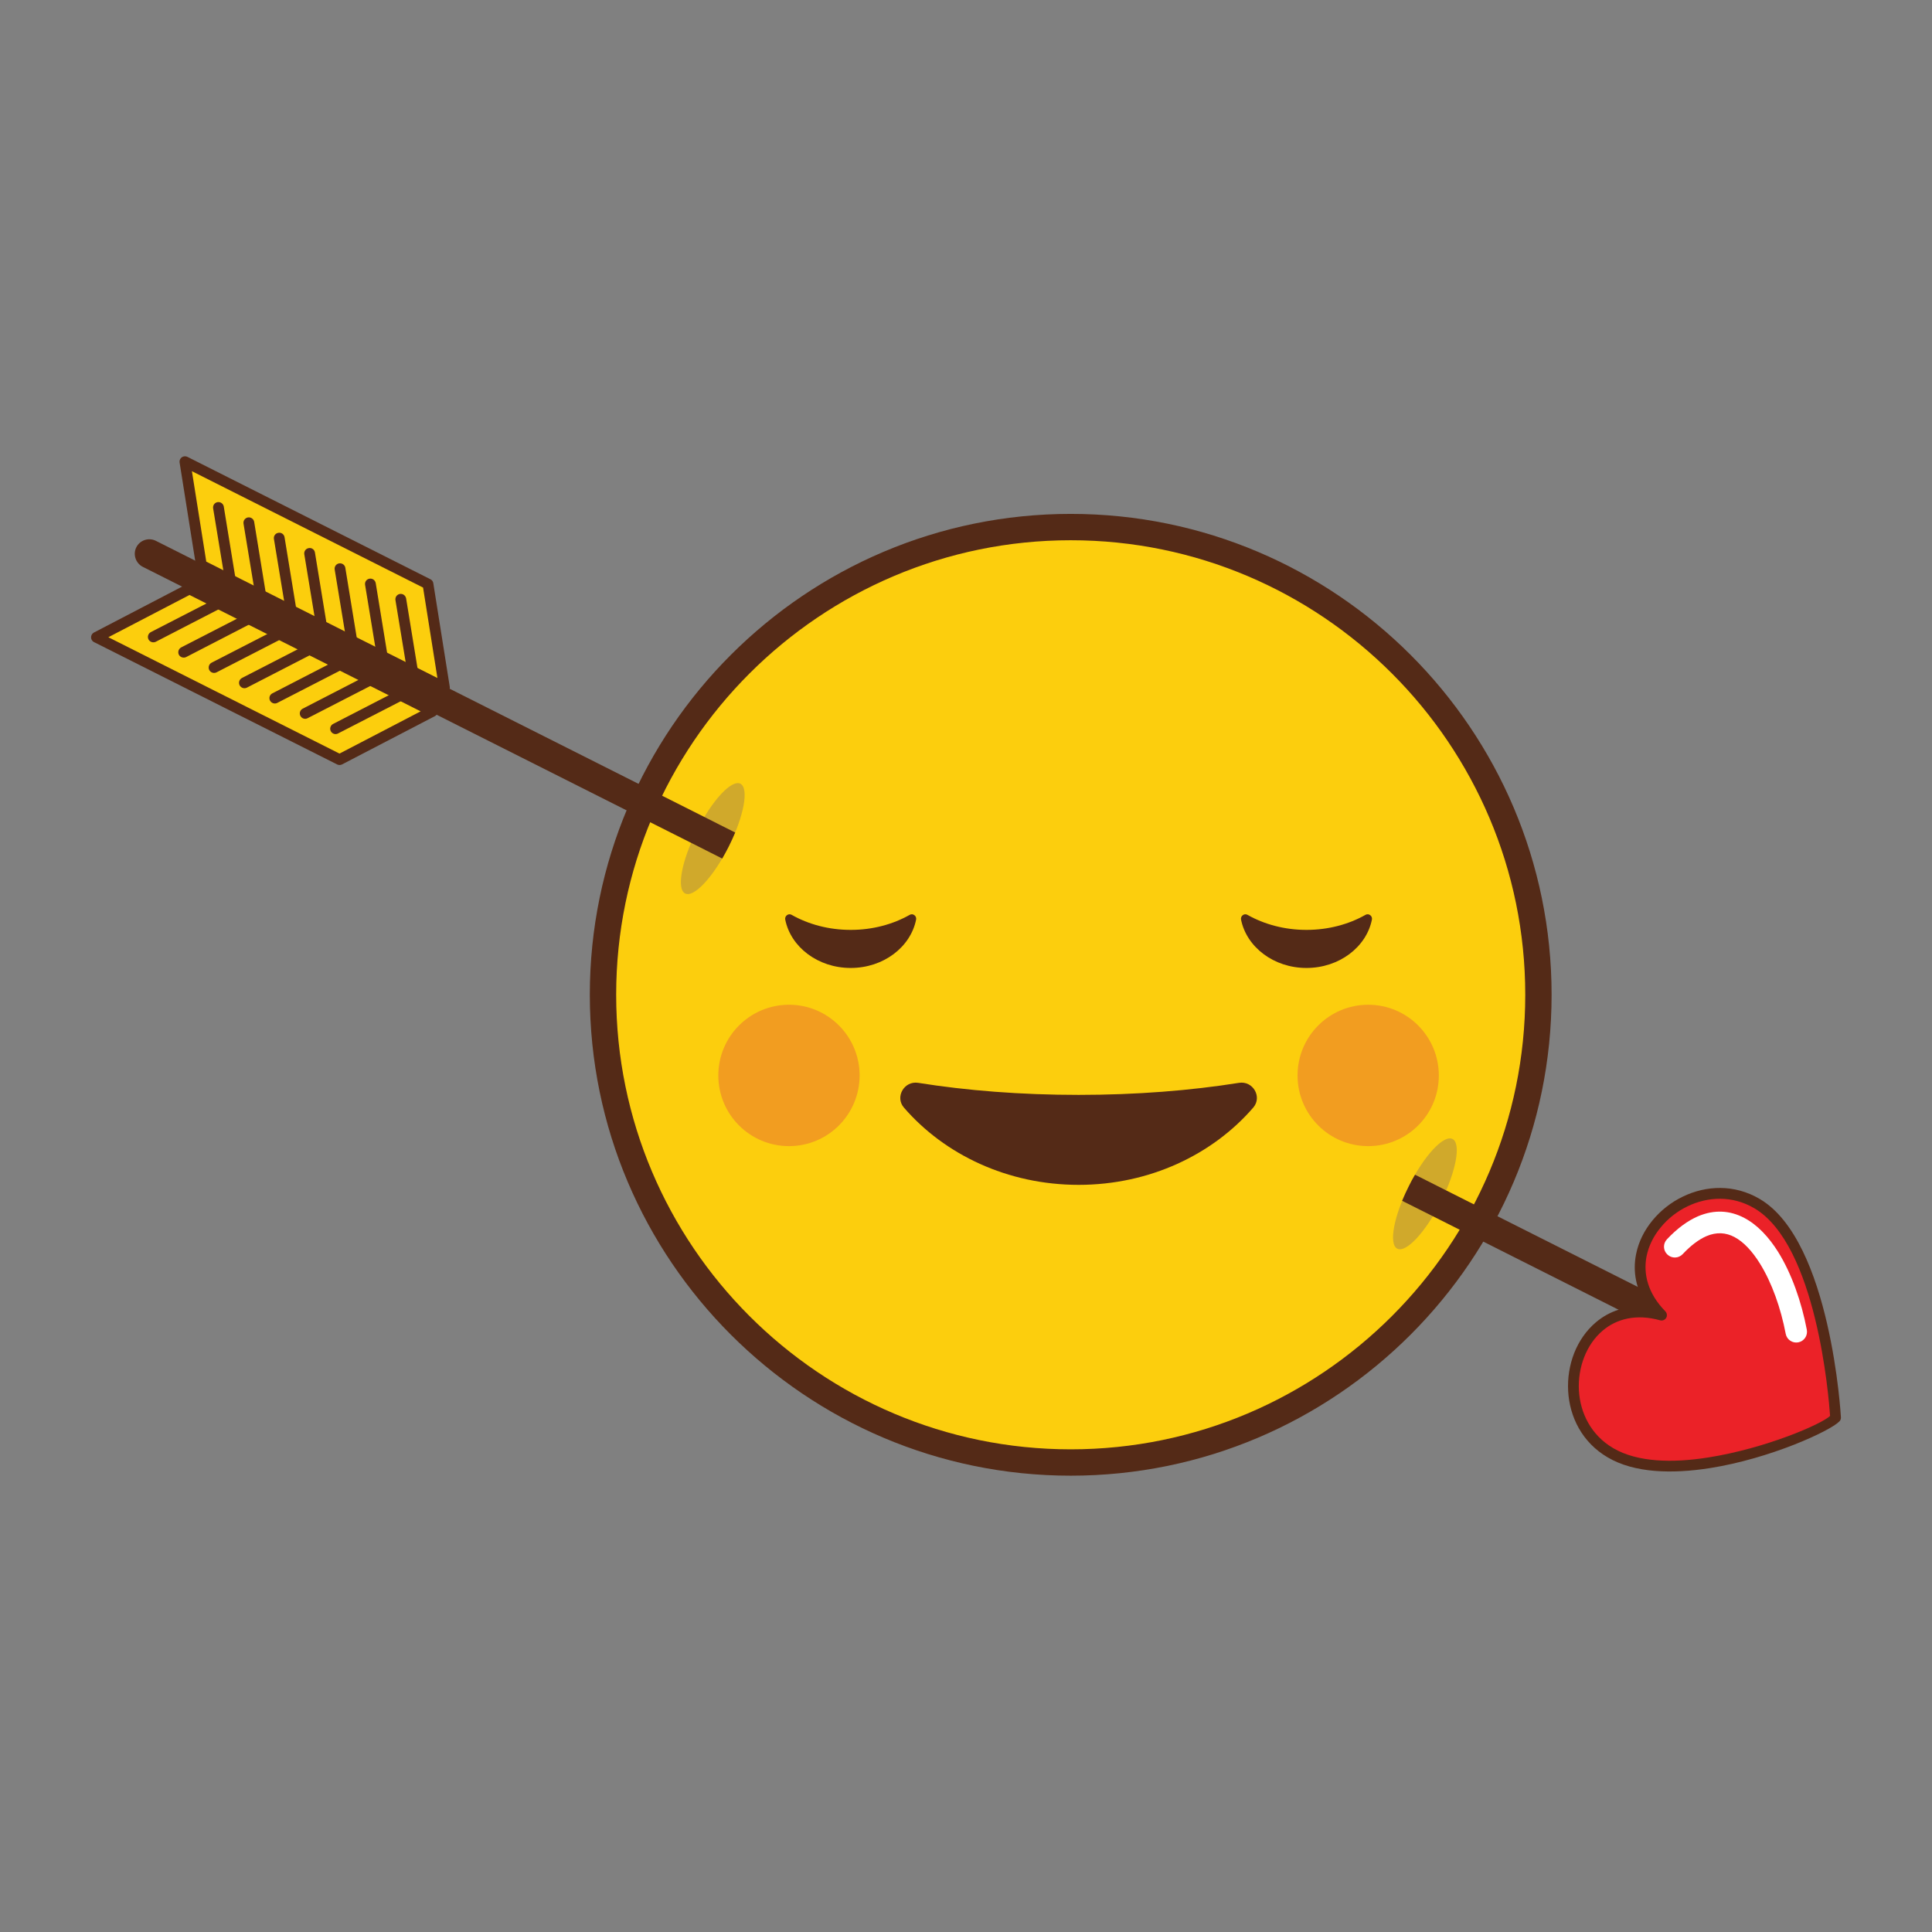 <?xml version="1.0" encoding="utf-8"?>
<!-- Generator: Adobe Illustrator 16.0.3, SVG Export Plug-In . SVG Version: 6.00 Build 0)  -->
<!DOCTYPE svg PUBLIC "-//W3C//DTD SVG 1.1//EN" "http://www.w3.org/Graphics/SVG/1.1/DTD/svg11.dtd">
<svg version="1.1" id="katman_1" xmlns="http://www.w3.org/2000/svg" xmlns:xlink="http://www.w3.org/1999/xlink" x="0px" y="0px"
	 width="283.461px" height="283.46px" viewBox="0 0 283.461 283.46" enable-background="new 0 0 283.461 283.46"
	 xml:space="preserve">
<rect x="0" y="0" width="283.461" height="283.46" fill="#808080" stroke="none"/>
<g>
	<g>
		<path fill-rule="evenodd" clip-rule="evenodd" fill="#FCCE0D" d="M225.716,145.947c0,37.91-30.72,68.63-68.614,68.63
			c-37.899,0-68.633-30.72-68.633-68.63c0-37.898,30.733-68.618,68.633-68.618C194.996,77.329,225.716,108.049,225.716,145.947
			L225.716,145.947z"/>
		<path fill="#542A17" d="M157.102,216.51c-38.912,0-70.564-31.653-70.564-70.563c0-38.901,31.652-70.549,70.564-70.549
			c38.899,0,70.547,31.647,70.547,70.549C227.648,184.856,196.001,216.51,157.102,216.51z M157.102,79.264
			c-36.779,0-66.698,29.914-66.698,66.684c0,36.776,29.919,66.696,66.698,66.696c36.768,0,66.682-29.92,66.682-66.696
			C223.783,109.178,193.869,79.264,157.102,79.264z"/>
	</g>
	<path fill-rule="evenodd" clip-rule="evenodd" fill="#D0A92B" d="M213.114,167.111c1.291,0.652,0.517,4.784-1.714,9.229
		c-2.241,4.444-5.109,7.517-6.387,6.864c-1.29-0.64-0.53-4.771,1.713-9.216C208.955,169.53,211.823,166.458,213.114,167.111
		L213.114,167.111z"/>
	<path fill-rule="evenodd" clip-rule="evenodd" fill="#542A17" d="M207.977,172.534l4.2,2.12l35.233,17.739l-1.918,3.807
		l-35.26-17.753l-4.172-2.093l-0.34-0.177c0.3-0.708,0.625-1.441,1.006-2.188c0.284-0.571,0.569-1.114,0.883-1.631L207.977,172.534z
		"/>
	<path fill-rule="evenodd" clip-rule="evenodd" fill="#EB2228" d="M257.795,176.599c10.1,5.941,11.513,31.387,11.513,31.387
		c-1.046,1.795-22.932,11.105-33.03,5.164c-10.1-5.938-5.262-23.731,7.504-20.198C234.523,183.545,247.695,170.658,257.795,176.599
		L257.795,176.599z"/>
	<path fill="#542A17" d="M258.201,175.919c10.455,6.157,11.895,31.943,11.895,32.025c0.013,0.163-0.027,0.312-0.096,0.448l0,0
		c-0.014,0.014-0.027,0.041-0.053,0.068c-0.028,0.026-0.055,0.068-0.083,0.095c-1.345,1.399-10.167,5.465-19.03,6.851
		c-5.477,0.857-11.033,0.734-14.95-1.577c-3.765-2.201-5.589-5.939-5.806-9.718c-0.109-1.917,0.205-3.847,0.884-5.587
		c0.692-1.754,1.768-3.316,3.181-4.514c1.943-1.645,4.514-2.568,7.611-2.243c-1.767-2.542-2.215-5.246-1.711-7.746
		c0.353-1.81,1.21-3.507,2.406-4.962c1.195-1.454,2.73-2.665,4.456-3.494C250.305,173.922,254.45,173.704,258.201,175.919
		L258.201,175.919z M268.506,207.741c-0.189-2.842-1.998-25.094-11.105-30.462c-3.248-1.917-6.852-1.714-9.813-0.286
		c-1.523,0.733-2.87,1.794-3.914,3.072c-1.049,1.25-1.782,2.717-2.095,4.268c-0.502,2.597,0.204,5.465,2.76,8.061l0,0
		c0.189,0.203,0.271,0.489,0.205,0.775c-0.125,0.422-0.557,0.665-0.979,0.544c-3.521-0.98-6.391-0.206-8.414,1.507
		c-1.197,1.007-2.12,2.366-2.718,3.889c-0.598,1.537-0.871,3.223-0.777,4.907c0.191,3.29,1.768,6.537,5.031,8.454
		c3.56,2.094,8.74,2.189,13.902,1.375C259.029,212.524,267.268,208.949,268.506,207.741L268.506,207.741z"/>
	<path fill="#FFFFFF" d="M246.881,184.007c-0.613,0.639-1.605,0.665-2.244,0.054c-0.639-0.597-0.666-1.59-0.068-2.229
		c1.549-1.646,3.072-2.732,4.539-3.371c2.463-1.047,4.744-0.855,6.811,0.23c1.917,1.007,3.59,2.788,4.975,5.003l0,0
		c1.973,3.166,3.426,7.327,4.201,11.404c0.162,0.857-0.395,1.685-1.25,1.849c-0.857,0.164-1.686-0.395-1.848-1.252
		c-0.709-3.724-2.014-7.475-3.795-10.33l0,0l0,0c-1.102-1.767-2.364-3.153-3.738-3.874c-1.236-0.652-2.607-0.76-4.104-0.122
		C249.271,181.845,248.102,182.701,246.881,184.007L246.881,184.007z"/>
	<path fill-rule="evenodd" clip-rule="evenodd" fill="#D0A92B" d="M108.627,114.981c1.292,0.653,0.53,4.785-1.713,9.23
		c-2.242,4.446-5.098,7.53-6.389,6.879c-1.291-0.652-0.528-4.786,1.713-9.229C104.482,117.415,107.335,114.344,108.627,114.981
		L108.627,114.981z"/>
	<path fill-rule="evenodd" clip-rule="evenodd" fill="#542A17" d="M22.857,79.344l81.692,41.131l1.046,0.53l2.27,1.141
		c-0.284,0.668-0.598,1.36-0.951,2.066c-0.313,0.612-0.624,1.195-0.951,1.754l-2.283-1.155l-1.047-0.53L20.94,83.162
		c-1.033-0.53-1.468-1.821-0.938-2.868l0,0C20.531,79.247,21.811,78.825,22.857,79.344L22.857,79.344z"/>
	<path fill-rule="evenodd" clip-rule="evenodd" fill="#FCCE0D" d="M14.157,93.506l35.653,17.942l13.648-7.094L27.791,86.398
		L14.157,93.506z M27.124,67.734L62.793,85.69l2.418,15.183L29.544,82.917L27.124,67.734z"/>
	<path fill="#542A17" d="M15.898,93.493l33.912,17.072l11.909-6.198L27.805,87.294L15.898,93.493z M49.458,112.155L13.832,94.228
		c-0.165-0.068-0.287-0.191-0.381-0.355c-0.205-0.394-0.043-0.869,0.34-1.073l13.646-7.108l0,0c0.219-0.108,0.476-0.122,0.722,0
		l35.627,17.942c0.148,0.067,0.285,0.189,0.381,0.354c0.189,0.394,0.039,0.868-0.341,1.074l-13.646,7.095l0,0
		C49.961,112.265,49.702,112.278,49.458,112.155L49.458,112.155z M27.493,67.027l35.652,17.957c0.259,0.123,0.409,0.365,0.436,0.624
		l2.405,15.143c0.069,0.421-0.216,0.829-0.652,0.897c-0.177,0.026-0.34,0-0.477-0.068h-0.014L29.191,83.625
		c-0.258-0.123-0.408-0.367-0.436-0.626l-2.405-15.143c-0.068-0.421,0.231-0.829,0.652-0.897
		C27.18,66.933,27.344,66.959,27.493,67.027L27.493,67.027z M62.072,86.207L28.158,69.134l2.107,13.268l33.913,17.073L62.072,86.207
		z"/>
	<path fill="#542A17" d="M22.857,94.159c-0.395,0.191-0.871,0.041-1.074-0.354c-0.19-0.38-0.041-0.855,0.34-1.059l9.228-4.745
		c0.396-0.203,0.872-0.055,1.076,0.34c0.189,0.381,0.04,0.87-0.354,1.061L22.857,94.159z M31.271,74.585
		c-0.068-0.436,0.217-0.844,0.651-0.911s0.843,0.231,0.911,0.652l1.671,10.249c0.083,0.422-0.216,0.829-0.651,0.897
		c-0.422,0.067-0.83-0.217-0.898-0.652L31.271,74.585z M35.729,76.828c-0.066-0.436,0.219-0.829,0.653-0.912
		c0.435-0.066,0.843,0.232,0.911,0.654l1.672,10.247c0.067,0.422-0.219,0.83-0.653,0.898c-0.422,0.082-0.829-0.218-0.896-0.653
		L35.729,76.828z M40.189,79.07c-0.069-0.421,0.214-0.828,0.65-0.896c0.434-0.082,0.844,0.218,0.91,0.651l1.674,10.235
		c0.066,0.437-0.219,0.829-0.652,0.911c-0.423,0.068-0.831-0.23-0.898-0.666L40.189,79.07z M44.645,81.313
		c-0.066-0.422,0.22-0.83,0.655-0.897c0.434-0.081,0.842,0.218,0.909,0.652l1.674,10.235c0.066,0.436-0.22,0.829-0.652,0.912
		c-0.424,0.067-0.83-0.231-0.898-0.653L44.645,81.313z M49.104,83.556c-0.066-0.421,0.219-0.828,0.652-0.897
		c0.436-0.067,0.844,0.22,0.911,0.652l1.671,10.235c0.07,0.437-0.216,0.844-0.652,0.912c-0.42,0.066-0.828-0.23-0.896-0.653
		L49.104,83.556z M53.564,85.799c-0.069-0.421,0.217-0.829,0.652-0.897c0.434-0.068,0.828,0.218,0.91,0.652l1.671,10.235
		c0.067,0.436-0.218,0.843-0.651,0.912c-0.424,0.067-0.83-0.231-0.898-0.653L53.564,85.799z M27.314,96.402
		c-0.393,0.19-0.869,0.039-1.072-0.342c-0.191-0.394-0.042-0.868,0.34-1.072l9.229-4.743c0.395-0.205,0.868-0.056,1.06,0.339
		c0.203,0.393,0.054,0.869-0.341,1.061L27.314,96.402z M31.774,98.644c-0.394,0.204-0.872,0.04-1.073-0.34
		c-0.191-0.394-0.041-0.87,0.339-1.072l9.229-4.743c0.395-0.205,0.87-0.042,1.06,0.338c0.204,0.394,0.054,0.87-0.339,1.075
		L31.774,98.644z M36.232,100.887c-0.395,0.204-0.871,0.042-1.073-0.341c-0.206-0.393-0.042-0.869,0.34-1.071l9.229-4.746
		c0.395-0.204,0.869-0.04,1.059,0.341c0.205,0.394,0.055,0.869-0.34,1.072L36.232,100.887z M40.68,103.13
		c-0.383,0.203-0.859,0.039-1.063-0.341c-0.203-0.394-0.041-0.869,0.34-1.058l9.227-4.76c0.396-0.203,0.873-0.04,1.063,0.34
		c0.204,0.394,0.054,0.872-0.34,1.075L40.68,103.13z M45.135,105.372c-0.381,0.204-0.854,0.055-1.06-0.339
		c-0.204-0.394-0.041-0.87,0.341-1.06l9.229-4.758c0.394-0.19,0.868-0.042,1.059,0.34c0.206,0.395,0.054,0.869-0.34,1.073
		L45.135,105.372z M49.594,107.615c-0.38,0.204-0.857,0.055-1.061-0.341c-0.203-0.38-0.04-0.869,0.34-1.058l9.23-4.759
		c0.394-0.19,0.87-0.041,1.059,0.353c0.205,0.382,0.056,0.855-0.339,1.062L49.594,107.615z M58.021,88.055
		c-0.068-0.435,0.217-0.842,0.652-0.911c0.435-0.066,0.828,0.22,0.912,0.654l1.67,10.233c0.068,0.437-0.217,0.844-0.652,0.913
		c-0.434,0.067-0.828-0.219-0.897-0.654L58.021,88.055z"/>
	<path fill-rule="evenodd" clip-rule="evenodd" fill="#542A17" d="M134.712,158.873c-2.04-0.326-3.438,2.065-2.092,3.63
		c5.965,6.904,15.222,11.338,25.634,11.338c10.4,0,19.655-4.434,25.622-11.338c1.347-1.564-0.04-3.956-2.092-3.63
		c-7.068,1.129-15.06,1.768-23.53,1.768C149.771,160.641,141.781,160.002,134.712,158.873L134.712,158.873z"/>
	<path fill-rule="evenodd" clip-rule="evenodd" fill="#542A17" d="M183.007,134.216c-0.462-0.257-1.019,0.177-0.925,0.693
		c0.803,4.037,4.799,7.109,9.598,7.109c4.812,0,8.807-3.072,9.609-7.109c0.096-0.517-0.463-0.95-0.926-0.693
		c-2.472,1.401-5.463,2.216-8.684,2.216C188.473,136.432,185.48,135.617,183.007,134.216L183.007,134.216z"/>
	<path fill-rule="evenodd" clip-rule="evenodd" fill="#542A17" d="M116.131,134.216c-0.463-0.257-1.02,0.177-0.925,0.693
		c0.802,4.037,4.8,7.109,9.61,7.109c4.813,0,8.793-3.072,9.596-7.109c0.096-0.517-0.463-0.95-0.924-0.693
		c-2.473,1.401-5.451,2.216-8.672,2.216S118.604,135.617,116.131,134.216L116.131,134.216z"/>
	<path fill-rule="evenodd" clip-rule="evenodd" fill="#F29D20" d="M200.744,168.158c-5.734,0-10.369-4.635-10.369-10.372
		c0-5.723,4.635-10.371,10.369-10.371c5.725,0,10.358,4.648,10.358,10.371C211.117,163.523,206.469,168.158,200.744,168.158
		L200.744,168.158z"/>
	<path fill-rule="evenodd" clip-rule="evenodd" fill="#F29D20" d="M115.764,168.158c-5.736,0-10.372-4.635-10.372-10.372
		c0-5.723,4.636-10.371,10.372-10.371c5.723,0,10.357,4.648,10.357,10.371C126.121,163.523,121.486,168.158,115.764,168.158
		L115.764,168.158z"/>
</g>
</svg>

